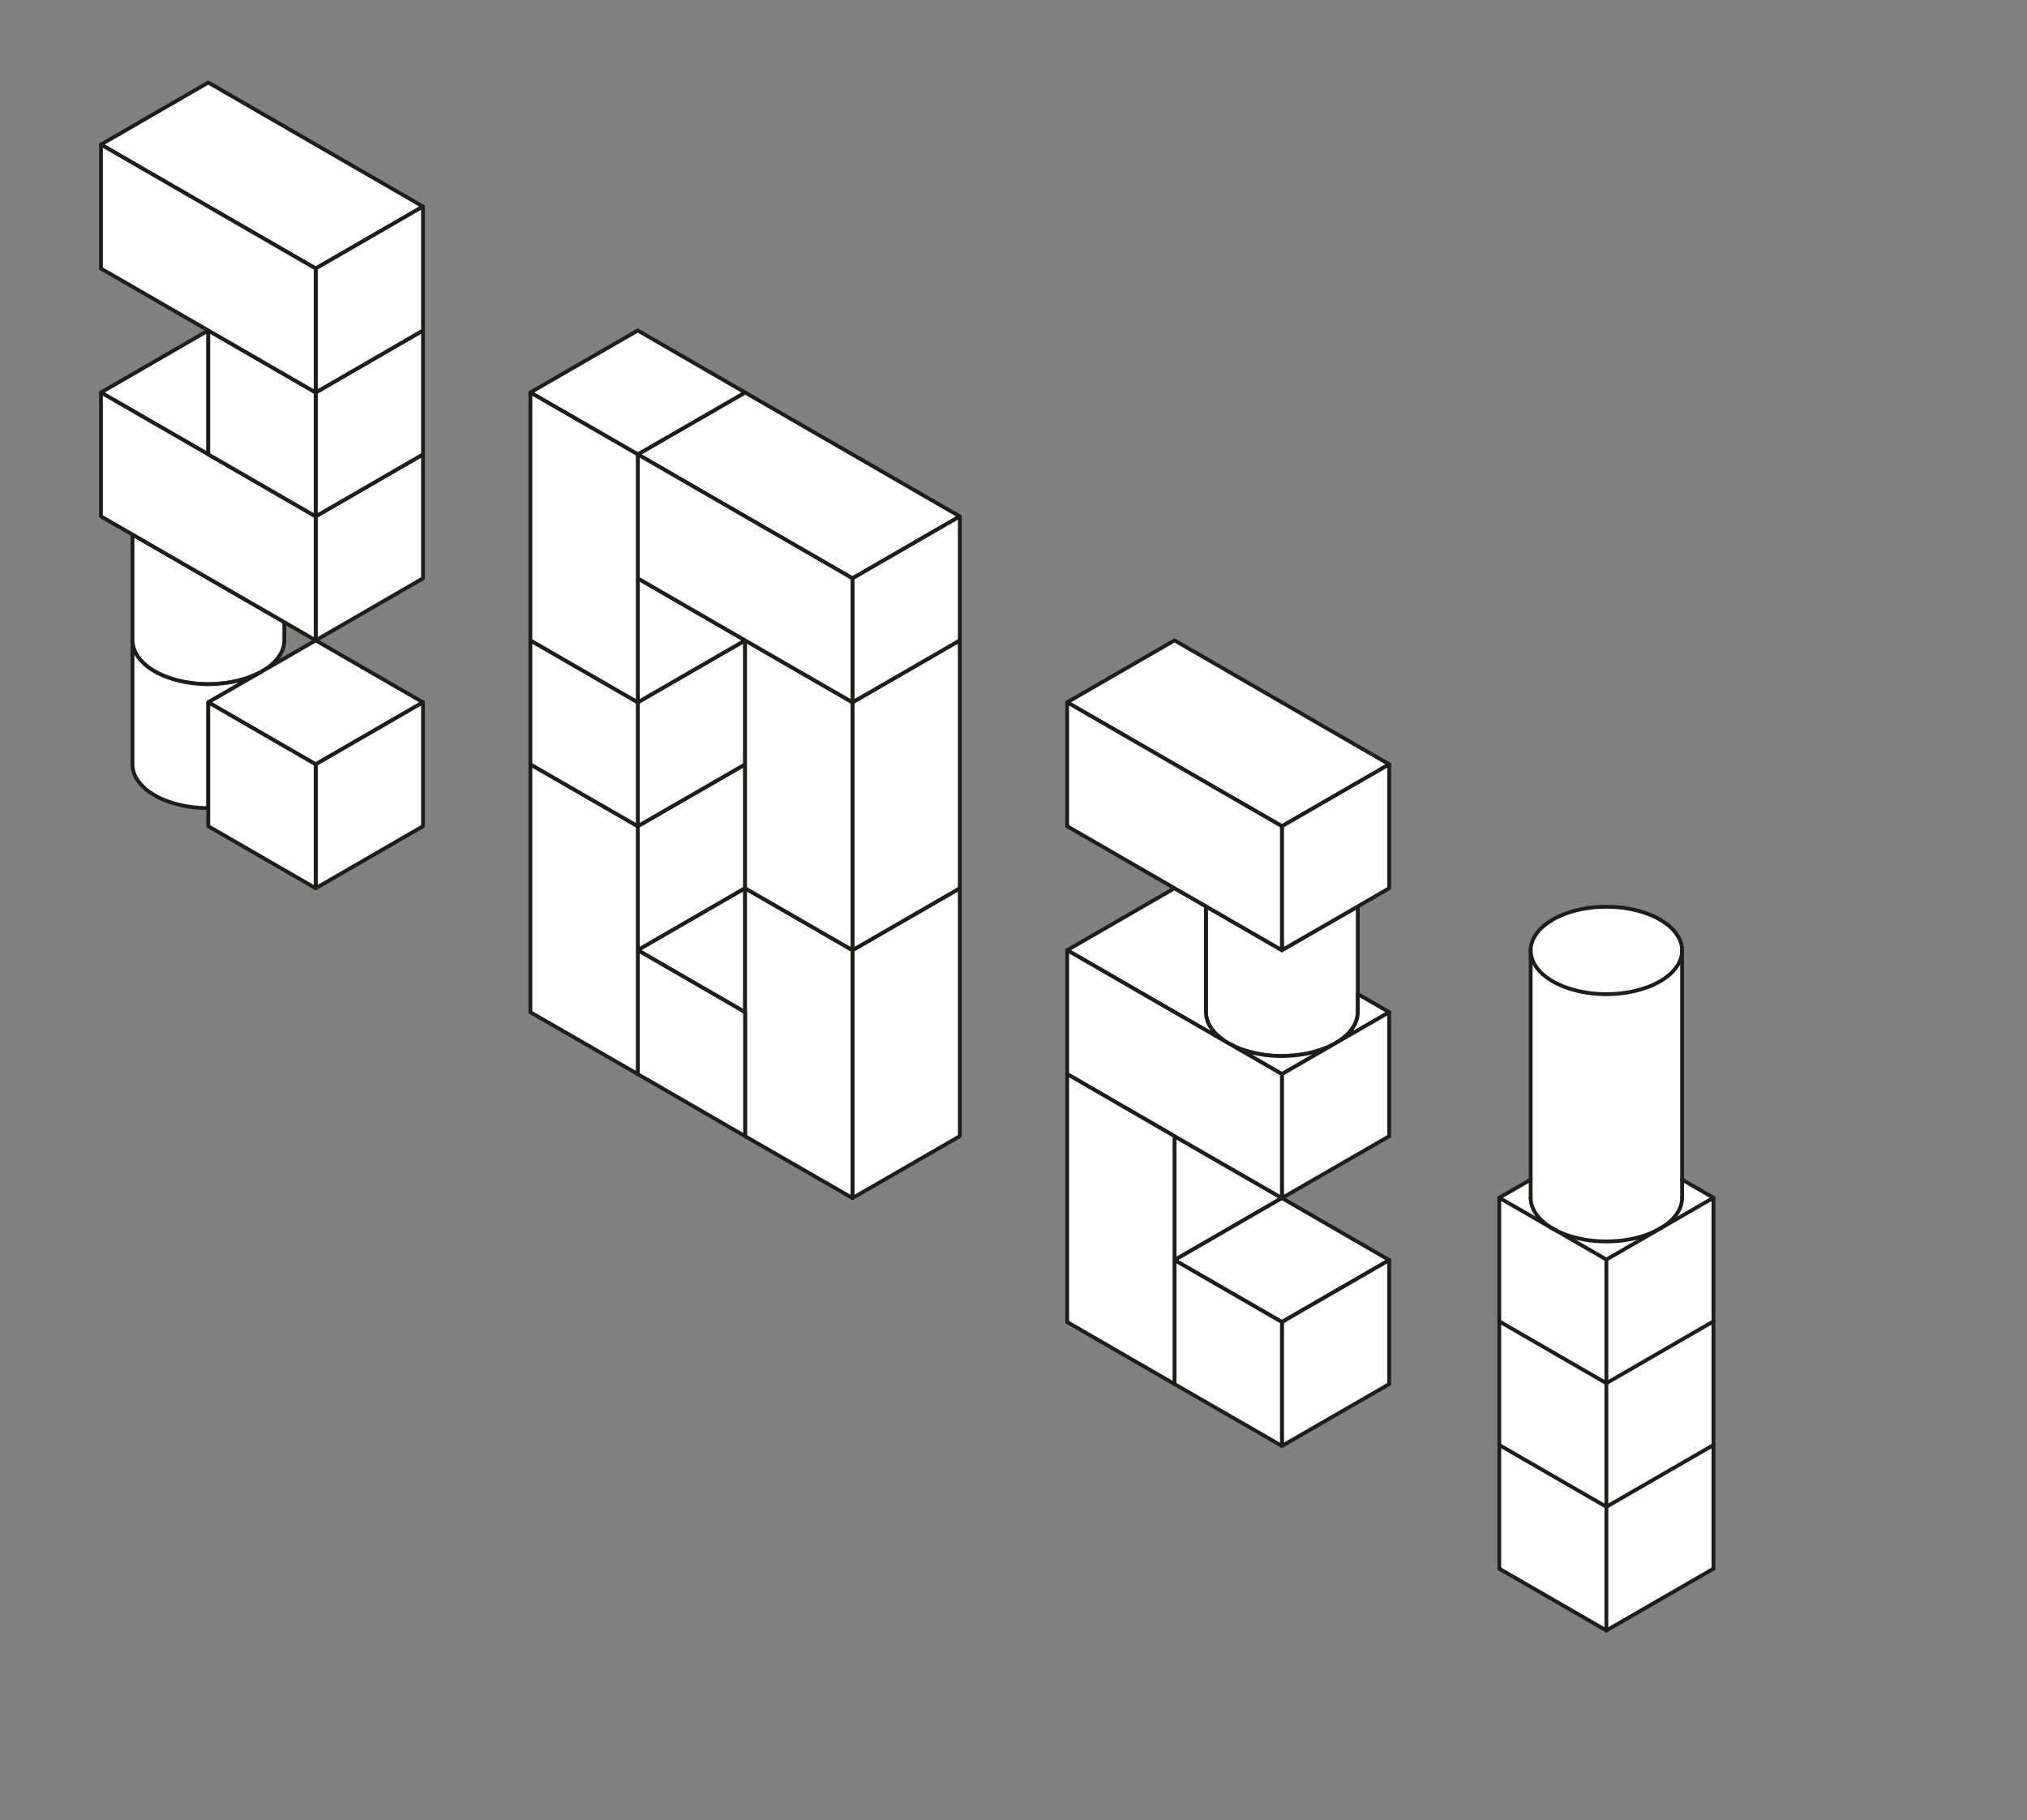<svg xmlns="http://www.w3.org/2000/svg" viewBox="0 0 265 238"><rect x="0" y="0" width="265" height="238" fill="#808080" stroke="none"/><defs><style>.cls-1,.cls-2{fill:#fff;}.cls-2,.cls-3{stroke:#1d1d1b;stroke-linecap:round;stroke-linejoin:round;stroke-width:0.5px;}.cls-3,.cls-4{fill:none;}</style></defs><title>2021 5 columnas</title><g id="Capa_2" data-name="Capa 2"><g id="Capa_2-2" data-name="Capa 2"><g id="POLYLINE"><polygon class="cls-1" points="224.01 188.94 224.01 205.1 210.01 213.19 210.01 197.02 224.01 188.94"/><polygon class="cls-1" points="224.01 172.77 224.01 188.94 210.01 197.02 210.01 180.86 224.01 172.77"/><polygon class="cls-1" points="224.01 156.61 224.01 172.77 210.01 180.86 210.01 164.69 216.57 160.9 216.57 160.89 216.63 160.86 216.79 160.77 217.01 160.65 217.2 160.54 224.01 156.61"/><polygon class="cls-1" points="219.81 157.42 219.83 157.34 219.85 157.27 219.86 157.2 219.87 157.12 219.88 157.05 219.89 156.98 219.9 156.9 219.91 156.83 219.91 156.75 219.91 156.68 219.91 156.61 219.91 154.24 219.92 154.24 224.01 156.61 217.2 160.54 217.32 160.46 217.47 160.37 217.61 160.27 217.76 160.17 217.9 160.06 218.04 159.95 218.17 159.84 218.3 159.73 218.43 159.62 218.55 159.5 218.67 159.38 218.78 159.26 218.89 159.13 219 159.01 219.1 158.88 219.19 158.75 219.28 158.61 219.33 158.54 219.37 158.48 219.41 158.41 219.45 158.34 219.48 158.27 219.52 158.2 219.55 158.13 219.59 158.06 219.62 157.99 219.65 157.92 219.68 157.85 219.7 157.78 219.73 157.71 219.75 157.63 219.77 157.56 219.79 157.49 219.81 157.42"/><polygon class="cls-1" points="219.81 123.47 219.83 123.54 219.85 123.61 219.86 123.68 219.87 123.76 219.88 123.83 219.89 123.91 219.9 123.98 219.91 124.05 219.91 124.13 219.91 124.2 219.91 124.27 219.91 124.35 219.91 124.42 219.91 124.5 219.9 124.57 219.89 124.64 219.88 124.72 219.87 124.79 219.86 124.86 219.85 124.94 219.83 125.01 219.81 125.08 219.79 125.16 219.77 125.23 219.75 125.3 219.73 125.37 219.7 125.45 219.68 125.52 219.65 125.59 219.62 125.66 219.59 125.73 219.55 125.8 219.52 125.87 219.48 125.94 219.45 126.01 219.41 126.08 219.37 126.15 219.33 126.21 219.28 126.28 219.19 126.41 219.1 126.54 219 126.67 218.89 126.8 218.78 126.93 218.67 127.05 218.55 127.17 218.43 127.29 218.3 127.4 218.17 127.51 218.04 127.62 217.9 127.73 217.76 127.83 217.61 127.94 217.47 128.04 217.32 128.13 217.17 128.23 217.01 128.32 216.86 128.4 216.69 128.49 216.53 128.58 216.36 128.66 216.18 128.75 216 128.83 215.81 128.91 215.62 128.98 215.23 129.13 214.82 129.27 214.39 129.4 213.95 129.52 213.49 129.63 213.02 129.72 212.53 129.8 212.04 129.87 211.54 129.92 211.04 129.96 210.53 129.98 210.01 129.99 209.5 129.98 208.99 129.96 208.49 129.92 207.99 129.87 207.49 129.8 207.01 129.72 206.54 129.63 206.08 129.52 205.64 129.4 205.21 129.27 204.8 129.13 204.4 128.98 204.21 128.91 204.03 128.83 203.85 128.75 203.67 128.66 203.5 128.58 203.33 128.49 203.17 128.4 203.01 128.32 202.86 128.23 202.71 128.13 202.56 128.04 202.41 127.94 202.27 127.83 202.13 127.73 201.99 127.62 201.86 127.51 201.73 127.4 201.6 127.29 201.48 127.17 201.36 127.05 201.24 126.93 201.13 126.8 201.03 126.67 200.93 126.54 200.83 126.41 200.74 126.28 200.7 126.21 200.66 126.15 200.62 126.08 200.58 126.01 200.54 125.94 200.51 125.87 200.47 125.8 200.44 125.73 200.41 125.66 200.38 125.59 200.35 125.52 200.32 125.45 200.3 125.37 200.28 125.3 200.25 125.23 200.23 125.16 200.21 125.08 200.2 125.01 200.18 124.94 200.17 124.86 200.15 124.79 200.14 124.72 200.13 124.64 200.13 124.57 200.12 124.5 200.12 124.42 200.11 124.35 200.11 124.27 200.11 124.2 200.12 124.13 200.12 124.05 200.13 123.98 200.13 123.91 200.14 123.83 200.15 123.76 200.17 123.68 200.18 123.61 200.2 123.54 200.21 123.47 200.23 123.39 200.25 123.32 200.28 123.25 200.3 123.18 200.32 123.1 200.35 123.03 200.38 122.96 200.41 122.89 200.44 122.82 200.47 122.75 200.51 122.68 200.54 122.61 200.58 122.54 200.62 122.47 200.66 122.4 200.7 122.34 200.74 122.27 200.83 122.14 200.93 122 201.03 121.88 201.13 121.75 201.24 121.62 201.36 121.5 201.48 121.38 201.6 121.26 201.73 121.15 201.86 121.04 201.99 120.93 202.13 120.82 202.27 120.71 202.41 120.61 202.56 120.51 202.71 120.42 202.86 120.32 203.01 120.23 203.17 120.14 203.33 120.06 203.5 119.97 203.67 119.89 203.85 119.8 204.03 119.72 204.21 119.64 204.4 119.57 204.8 119.42 205.21 119.28 205.64 119.15 206.08 119.03 206.54 118.92 207.01 118.83 207.49 118.75 207.99 118.68 208.49 118.63 208.99 118.59 209.5 118.57 210.01 118.56 210.53 118.57 211.04 118.59 211.54 118.63 212.04 118.68 212.53 118.75 213.02 118.83 213.49 118.92 213.95 119.03 214.39 119.15 214.82 119.28 215.23 119.42 215.62 119.57 215.81 119.64 216 119.72 216.18 119.8 216.36 119.89 216.53 119.97 216.69 120.06 216.86 120.14 217.01 120.23 217.17 120.32 217.32 120.42 217.47 120.51 217.61 120.61 217.76 120.71 217.9 120.82 218.04 120.93 218.17 121.04 218.3 121.15 218.43 121.26 218.55 121.38 218.67 121.5 218.78 121.62 218.89 121.75 219 121.88 219.1 122 219.19 122.14 219.28 122.27 219.33 122.34 219.37 122.4 219.41 122.47 219.45 122.54 219.48 122.61 219.52 122.68 219.55 122.75 219.59 122.82 219.62 122.89 219.65 122.96 219.68 123.03 219.7 123.1 219.73 123.18 219.75 123.25 219.77 123.32 219.79 123.39 219.81 123.47"/><polygon class="cls-1" points="210.01 197.02 210.01 213.19 196.01 205.1 196.01 188.94 210.01 197.02"/><polygon class="cls-1" points="210.01 180.86 210.01 197.02 196.01 188.94 196.01 172.77 210.01 180.86"/><polygon class="cls-1" points="216.47 160.94 216.57 160.89 216.57 160.9 210.01 164.69 203.01 160.65 203.17 160.73 203.33 160.82 203.49 160.9 203.66 160.99 203.83 161.07 204 161.15 204.37 161.3 204.75 161.45 205.16 161.59 205.57 161.71 206 161.83 206.45 161.94 206.91 162.03 207.38 162.12 207.86 162.18 208.34 162.24 208.84 162.28 209.33 162.31 209.84 162.32 210.34 162.32 210.84 162.3 211.33 162.27 211.83 162.23 212.31 162.17 212.79 162.09 213.25 162.01 213.71 161.91 214.15 161.8 214.58 161.68 214.99 161.55 215.39 161.41 215.76 161.26 216.13 161.1 216.3 161.02 216.47 160.94"/><polygon class="cls-1" points="202.71 128.13 202.86 128.23 203.01 128.32 203.17 128.4 203.33 128.49 203.5 128.58 203.67 128.66 203.85 128.75 204.03 128.83 204.21 128.91 204.4 128.98 204.8 129.13 205.21 129.27 205.64 129.4 206.08 129.52 206.54 129.63 207.01 129.72 207.49 129.8 207.99 129.87 208.49 129.92 208.99 129.96 209.5 129.98 210.01 129.99 210.53 129.98 211.04 129.96 211.54 129.92 212.04 129.87 212.53 129.8 213.02 129.72 213.49 129.63 213.95 129.52 214.39 129.4 214.82 129.27 215.23 129.13 215.62 128.98 215.81 128.91 216 128.83 216.18 128.75 216.36 128.66 216.53 128.58 216.69 128.49 216.86 128.4 217.01 128.32 217.17 128.23 217.32 128.13 217.47 128.04 217.61 127.94 217.76 127.83 217.9 127.73 218.04 127.62 218.17 127.51 218.3 127.4 218.43 127.29 218.55 127.17 218.67 127.05 218.78 126.93 218.89 126.8 219 126.67 219.1 126.54 219.19 126.41 219.28 126.28 219.33 126.21 219.37 126.15 219.41 126.08 219.45 126.01 219.48 125.94 219.52 125.87 219.55 125.8 219.59 125.73 219.62 125.66 219.65 125.59 219.68 125.52 219.7 125.45 219.73 125.37 219.75 125.3 219.77 125.23 219.79 125.16 219.81 125.08 219.83 125.01 219.85 124.94 219.86 124.86 219.87 124.79 219.88 124.72 219.89 124.64 219.9 124.57 219.91 124.5 219.91 154.24 219.91 156.61 219.91 156.68 219.91 156.75 219.91 156.83 219.9 156.9 219.89 156.98 219.88 157.05 219.87 157.12 219.86 157.2 219.85 157.27 219.83 157.34 219.81 157.42 219.79 157.49 219.77 157.56 219.75 157.63 219.73 157.71 219.7 157.78 219.68 157.85 219.65 157.92 219.62 157.99 219.59 158.06 219.55 158.13 219.52 158.2 219.48 158.27 219.45 158.34 219.41 158.41 219.37 158.48 219.33 158.54 219.28 158.61 219.19 158.75 219.1 158.88 219 159.01 218.89 159.13 218.78 159.26 218.67 159.38 218.55 159.5 218.43 159.62 218.3 159.73 218.17 159.84 218.04 159.95 217.9 160.06 217.76 160.17 217.61 160.27 217.47 160.37 217.32 160.46 217.2 160.54 217.01 160.65 216.79 160.77 216.63 160.86 216.57 160.89 216.47 160.94 216.3 161.02 216.13 161.1 215.76 161.26 215.39 161.41 214.99 161.55 214.58 161.68 214.15 161.8 213.71 161.91 213.25 162.01 212.79 162.09 212.31 162.17 211.83 162.23 211.33 162.27 210.84 162.3 210.34 162.32 209.84 162.32 209.33 162.31 208.84 162.28 208.34 162.24 207.86 162.18 207.38 162.12 206.91 162.03 206.45 161.94 206 161.83 205.57 161.71 205.16 161.59 204.75 161.45 204.37 161.3 204 161.15 203.83 161.07 203.66 160.99 203.49 160.9 203.33 160.82 203.17 160.73 203.01 160.65 202.86 160.56 202.71 160.46 202.56 160.37 202.41 160.27 202.27 160.17 202.13 160.06 201.99 159.95 201.86 159.84 201.73 159.73 201.6 159.62 201.48 159.5 201.36 159.38 201.24 159.26 201.13 159.13 201.03 159.01 200.93 158.88 200.83 158.75 200.74 158.61 200.7 158.54 200.66 158.48 200.62 158.41 200.58 158.34 200.54 158.27 200.51 158.2 200.47 158.13 200.44 158.06 200.41 157.99 200.38 157.92 200.35 157.85 200.32 157.78 200.3 157.71 200.28 157.63 200.25 157.56 200.23 157.49 200.21 157.42 200.2 157.34 200.18 157.27 200.17 157.2 200.15 157.12 200.14 157.05 200.13 156.98 200.13 156.9 200.12 156.83 200.12 156.75 200.11 156.68 200.11 156.61 200.11 154.25 200.11 154.24 200.11 124.35 200.12 124.42 200.12 124.5 200.13 124.57 200.13 124.64 200.14 124.72 200.15 124.79 200.17 124.86 200.18 124.94 200.2 125.01 200.21 125.08 200.23 125.16 200.25 125.23 200.28 125.3 200.3 125.37 200.32 125.45 200.35 125.52 200.38 125.59 200.41 125.66 200.44 125.73 200.47 125.8 200.51 125.87 200.54 125.94 200.58 126.01 200.62 126.08 200.66 126.15 200.7 126.21 200.74 126.28 200.83 126.41 200.93 126.54 201.03 126.67 201.13 126.8 201.24 126.93 201.36 127.05 201.48 127.17 201.6 127.29 201.73 127.4 201.86 127.51 201.99 127.62 202.13 127.73 202.27 127.83 202.41 127.94 202.56 128.04 202.71 128.13"/><polygon class="cls-1" points="202.56 160.37 202.71 160.46 202.86 160.56 196.01 156.61 200.11 154.25 200.11 156.61 200.11 156.68 200.12 156.75 200.12 156.83 200.13 156.9 200.13 156.98 200.14 157.05 200.15 157.12 200.17 157.2 200.18 157.27 200.2 157.34 200.21 157.42 200.23 157.49 200.25 157.56 200.28 157.63 200.3 157.71 200.32 157.78 200.35 157.85 200.38 157.92 200.41 157.99 200.44 158.06 200.47 158.13 200.51 158.2 200.54 158.27 200.58 158.34 200.62 158.41 200.66 158.48 200.7 158.54 200.74 158.61 200.83 158.75 200.93 158.88 201.03 159.01 201.13 159.13 201.24 159.26 201.36 159.38 201.48 159.5 201.6 159.62 201.73 159.73 201.86 159.84 201.99 159.95 202.13 160.06 202.27 160.17 202.41 160.27 202.56 160.37"/><polygon class="cls-1" points="196.01 156.61 202.86 160.56 203.01 160.65 210.01 164.69 210.01 180.86 196.01 172.77 196.01 156.61"/></g><polygon class="cls-2" points="167.59 156.65 153.55 164.76 153.55 148.56 167.59 156.65"/><polygon class="cls-2" points="97.41 99.94 97.41 116.14 83.38 124.24 83.38 108.03 97.41 99.94"/><polygon class="cls-2" points="97.41 83.73 97.41 99.94 83.38 108.03 83.38 91.83 97.41 83.73"/><polygon class="cls-2" points="97.41 83.73 83.38 91.83 83.38 75.62 97.41 83.73"/><polygon class="cls-2" points="177.51 132.49 177.51 132.57 177.49 132.64 177.49 132.71 177.48 132.78 177.46 132.87 177.46 132.94 177.45 133.01 177.42 133.08 177.41 133.16 177.39 133.23 177.37 133.3 177.35 133.37 177.32 133.44 177.3 133.51 177.27 133.6 177.24 133.67 177.21 133.74 177.18 133.81 177.16 133.88 177.11 133.95 177.09 134.02 177.04 134.09 177 134.16 176.96 134.21 176.92 134.28 176.88 134.35 176.79 134.49 176.69 134.62 176.59 134.74 176.5 134.87 176.38 135 176.27 135.12 176.15 135.25 176.02 135.36 175.9 135.47 175.77 135.59 175.63 135.7 175.5 135.81 175.35 135.91 175.21 136.02 175.07 136.12 174.91 136.2 174.76 136.3 174.61 136.4 174.35 136.54 174.19 136.62 174.16 136.63 174.02 136.71 173.85 136.79 173.68 136.87 173.32 137.03 172.94 137.17 172.53 137.31 172.13 137.43 171.69 137.56 171.26 137.67 170.8 137.77 170.33 137.85 169.86 137.92 169.37 137.98 168.88 138.02 168.39 138.05 167.88 138.08 167.38 138.08 166.87 138.06 166.38 138.04 165.89 137.99 165.4 137.94 164.93 137.87 164.45 137.78 164 137.69 163.55 137.57 163.12 137.46 162.71 137.34 162.31 137.2 161.93 137.06 161.56 136.9 161.38 136.82 161.22 136.73 161.05 136.65 160.88 136.56 160.72 136.48 160.57 136.4 160.42 136.3 160.26 136.22 160.11 136.12 159.97 136.02 159.83 135.91 159.69 135.81 159.55 135.7 159.41 135.59 159.28 135.47 159.16 135.36 159.03 135.25 158.9 135.12 158.79 135 158.68 134.87 158.58 134.74 158.48 134.62 158.39 134.49 158.29 134.35 158.25 134.28 158.2 134.23 158.18 134.16 158.13 134.09 158.09 134.02 158.06 133.95 158.02 133.88 157.99 133.81 157.95 133.74 157.92 133.67 157.9 133.6 157.87 133.51 157.85 133.44 157.82 133.37 157.8 133.3 157.78 133.23 157.77 133.16 157.74 133.08 157.73 133.01 157.71 132.94 157.7 132.87 157.7 132.78 157.69 132.71 157.67 132.64 157.67 132.57 157.67 132.49 157.66 132.42 157.66 132.35 157.66 118.52 157.67 118.51 167.59 124.24 177.51 118.52 177.51 129.97 177.51 132.35 177.51 132.42 177.51 132.49"/><polygon class="cls-2" points="37.17 83.73 37.17 83.8 37.15 83.87 37.15 83.95 37.15 84.02 37.14 84.09 37.14 84.16 37.12 84.25 37.11 84.32 37.1 84.39 37.08 84.46 37.07 84.54 37.04 84.61 37.03 84.68 37 84.75 36.98 84.82 36.96 84.89 36.93 84.98 36.9 85.05 36.87 85.12 36.83 85.19 36.8 85.26 36.77 85.33 36.73 85.4 36.69 85.47 36.66 85.54 36.62 85.59 36.58 85.66 36.53 85.73 36.44 85.87 36.35 86 36.24 86.13 36.14 86.25 36.03 86.38 35.92 86.5 35.79 86.63 35.68 86.74 35.55 86.85 35.41 86.97 35.29 87.08 35.15 87.19 35.01 87.29 34.87 87.4 34.71 87.5 34.56 87.59 34.42 87.68 34.27 87.78 33.82 88.03 33.8 88.02 33.64 88.1 33.47 88.18 33.13 88.34 32.75 88.49 32.38 88.63 31.98 88.76 31.56 88.88 31.14 89 30.69 89.09 30.25 89.19 29.78 89.26 29.31 89.33 28.83 89.37 28.36 89.42 27.86 89.44 27.38 89.46 26.88 89.46 26.39 89.43 25.9 89.4 25.43 89.36 24.95 89.3 24.48 89.23 24.03 89.15 23.58 89.05 23.14 88.94 22.72 88.83 22.32 88.7 21.93 88.56 21.55 88.42 21.18 88.27 20.85 88.11 20.68 88.03 20.52 87.95 20.37 87.86 20.22 87.78 20.06 87.69 19.91 87.59 19.77 87.5 19.61 87.4 19.47 87.3 19.33 87.19 19.19 87.08 19.05 86.98 18.93 86.85 18.8 86.74 18.68 86.63 18.56 86.5 18.45 86.38 18.34 86.27 18.23 86.13 18.13 86 18.03 85.87 17.95 85.73 17.91 85.66 17.86 85.61 17.82 85.54 17.78 85.47 17.74 85.4 17.71 85.33 17.67 85.26 17.64 85.19 17.61 85.12 17.58 85.05 17.55 84.98 17.53 84.91 17.5 84.82 17.47 84.75 17.46 84.68 17.43 84.61 17.41 84.54 17.4 84.46 17.39 84.39 17.37 84.32 17.36 84.25 17.34 84.16 17.33 84.09 17.33 84.02 17.32 83.95 17.32 83.73 17.32 69.89 37.17 81.35 37.17 81.36 37.17 83.73"/><polygon class="cls-2" points="33.82 88.03 27.23 91.83 27.23 105.67 26.73 105.65 26.21 105.64 25.71 105.59 25.2 105.54 24.71 105.47 24.22 105.4 23.76 105.3 23.3 105.19 22.85 105.08 22.42 104.94 22.01 104.8 21.62 104.66 21.42 104.57 21.24 104.5 21.06 104.42 20.88 104.33 20.71 104.25 20.54 104.17 20.37 104.07 20.22 103.98 20.06 103.89 19.91 103.8 19.77 103.7 19.61 103.61 19.47 103.51 19.33 103.4 19.19 103.28 19.05 103.19 18.93 103.06 18.8 102.95 18.68 102.83 18.56 102.71 18.45 102.58 18.34 102.47 18.23 102.33 18.13 102.2 18.03 102.08 17.95 101.94 17.91 101.87 17.86 101.81 17.82 101.74 17.78 101.67 17.74 101.6 17.71 101.53 17.67 101.46 17.64 101.39 17.61 101.32 17.58 101.25 17.55 101.18 17.53 101.11 17.5 101.03 17.47 100.96 17.46 100.89 17.43 100.82 17.41 100.75 17.4 100.66 17.39 100.59 17.37 100.52 17.36 100.45 17.34 100.37 17.33 100.3 17.33 100.23 17.32 100.16 17.32 100.08 17.32 100.01 17.32 99.94 17.32 83.95 17.33 84.02 17.33 84.09 17.34 84.16 17.36 84.25 17.37 84.32 17.39 84.39 17.4 84.46 17.41 84.54 17.43 84.61 17.46 84.68 17.47 84.75 17.5 84.82 17.53 84.91 17.55 84.98 17.58 85.05 17.61 85.12 17.64 85.19 17.67 85.26 17.71 85.33 17.74 85.4 17.78 85.47 17.82 85.54 17.86 85.61 17.91 85.66 17.95 85.73 18.03 85.87 18.13 86 18.23 86.13 18.34 86.27 18.45 86.38 18.56 86.5 18.68 86.63 18.8 86.74 18.93 86.85 19.05 86.98 19.19 87.08 19.33 87.19 19.47 87.3 19.61 87.4 19.77 87.5 19.91 87.59 20.06 87.69 20.22 87.78 20.37 87.86 20.52 87.95 20.68 88.03 20.85 88.11 21.18 88.27 21.55 88.42 21.93 88.56 22.32 88.7 22.72 88.83 23.14 88.94 23.58 89.05 24.03 89.15 24.48 89.23 24.95 89.3 25.43 89.36 25.9 89.4 26.39 89.43 26.88 89.46 27.38 89.46 27.86 89.44 28.36 89.42 28.83 89.37 29.31 89.33 29.78 89.26 30.25 89.19 30.69 89.09 31.14 89 31.56 88.88 31.98 88.76 32.38 88.63 32.75 88.49 33.13 88.34 33.47 88.18 33.64 88.1 33.8 88.02 33.82 88.03"/><polygon class="cls-2" points="181.62 99.94 167.59 108.03 139.52 91.83 153.55 83.73 181.62 99.94"/><polygon class="cls-2" points="181.62 132.35 174.76 136.3 174.91 136.2 175.07 136.12 175.21 136.02 175.35 135.91 175.5 135.81 175.63 135.7 175.77 135.59 175.9 135.47 176.02 135.36 176.15 135.25 176.27 135.12 176.38 135 176.5 134.87 176.59 134.74 176.69 134.62 176.79 134.49 176.88 134.35 176.92 134.28 176.96 134.21 177 134.16 177.04 134.09 177.09 134.02 177.11 133.95 177.16 133.88 177.18 133.81 177.21 133.74 177.24 133.67 177.27 133.6 177.3 133.51 177.32 133.44 177.35 133.37 177.37 133.3 177.39 133.23 177.41 133.16 177.42 133.08 177.45 133.01 177.46 132.94 177.46 132.87 177.48 132.78 177.49 132.71 177.49 132.64 177.51 132.57 177.51 132.49 177.51 132.42 177.51 132.35 177.51 129.97 181.62 132.35"/><polygon class="cls-2" points="181.62 164.76 167.59 172.86 153.55 164.76 167.59 156.65 181.62 164.76"/><polygon class="cls-2" points="174.16 136.63 174.16 136.65 167.59 140.44 160.88 136.56 161.05 136.65 161.22 136.73 161.38 136.82 161.56 136.9 161.93 137.06 162.31 137.2 162.71 137.34 163.12 137.46 163.55 137.57 164 137.69 164.45 137.78 164.93 137.87 165.4 137.94 165.89 137.99 166.38 138.04 166.87 138.06 167.38 138.08 167.88 138.08 168.39 138.05 168.88 138.02 169.37 137.98 169.86 137.92 170.33 137.85 170.8 137.77 171.26 137.67 171.69 137.56 172.13 137.43 172.53 137.31 172.94 137.17 173.32 137.03 173.68 136.87 173.85 136.79 174.02 136.71 174.16 136.63"/><polygon class="cls-2" points="160.11 136.12 139.52 124.24 153.55 116.14 157.67 118.51 157.66 118.52 157.66 132.35 157.66 132.42 157.67 132.49 157.67 132.57 157.67 132.64 157.69 132.71 157.7 132.78 157.7 132.87 157.71 132.94 157.73 133.01 157.74 133.08 157.77 133.16 157.78 133.23 157.8 133.3 157.82 133.37 157.85 133.44 157.87 133.51 157.9 133.6 157.92 133.67 157.95 133.74 157.99 133.81 158.02 133.88 158.06 133.95 158.09 134.02 158.13 134.09 158.18 134.16 158.2 134.23 158.25 134.28 158.29 134.35 158.39 134.49 158.48 134.62 158.58 134.74 158.68 134.87 158.79 135 158.9 135.12 159.03 135.25 159.16 135.36 159.28 135.47 159.41 135.59 159.55 135.7 159.69 135.81 159.83 135.91 159.97 136.02 160.11 136.12"/><polygon class="cls-2" points="125.48 67.52 111.45 75.62 83.38 59.41 97.41 51.32 125.48 67.52"/><polygon class="cls-2" points="97.41 116.14 97.41 132.35 83.38 124.24 97.41 116.14"/><polygon class="cls-2" points="97.41 51.32 83.38 59.41 69.34 51.32 83.38 43.21 97.41 51.32"/><polygon class="cls-2" points="55.3 27 41.27 35.11 13.2 18.9 27.23 10.79 55.3 27"/><polygon class="cls-2" points="55.3 91.83 41.27 99.94 27.23 91.83 33.82 88.03 34.27 87.78 34.42 87.68 37.17 86.1 41.27 83.73 55.3 91.83"/><polygon class="cls-2" points="27.23 43.21 27.23 59.41 13.2 51.32 27.23 43.21"/><polygon class="cls-2" points="181.62 164.76 181.62 180.97 167.59 189.06 167.59 172.86 181.62 164.76"/><polygon class="cls-2" points="181.62 132.35 181.62 148.56 167.59 156.65 167.59 140.44 174.16 136.65 174.16 136.63 174.19 136.62 174.35 136.54 174.61 136.4 174.76 136.3 181.62 132.35"/><polygon class="cls-2" points="181.62 99.94 181.62 116.14 177.52 118.51 177.51 118.51 177.51 118.52 167.59 124.24 167.59 108.03 181.62 99.94"/><polygon class="cls-2" points="125.48 116.14 125.48 148.56 111.45 156.65 111.45 124.24 125.48 116.14"/><polygon class="cls-2" points="125.48 83.73 125.48 116.14 111.45 124.24 111.45 91.83 125.48 83.73"/><polygon class="cls-2" points="125.48 67.52 125.48 83.73 111.45 91.83 111.45 75.62 125.48 67.52"/><polygon class="cls-2" points="55.3 91.83 55.3 108.03 41.27 116.14 41.27 99.94 55.3 91.83"/><polygon class="cls-2" points="55.3 59.41 55.3 75.62 41.27 83.73 41.27 67.52 55.3 59.41"/><polygon class="cls-2" points="55.3 43.21 55.3 59.41 41.27 67.52 41.27 51.32 55.3 43.21"/><polygon class="cls-2" points="55.3 27 55.3 43.21 41.27 51.32 41.27 35.11 55.3 27"/><polygon class="cls-2" points="167.59 172.86 167.59 189.06 153.55 180.97 153.55 164.76 167.59 172.86"/><polygon class="cls-2" points="167.59 140.44 167.59 156.65 153.55 148.56 139.52 140.44 139.52 124.24 160.11 136.12 160.26 136.22 160.42 136.3 160.57 136.4 160.72 136.48 160.88 136.56 167.59 140.44"/><polygon class="cls-2" points="167.59 108.03 167.59 124.24 157.67 118.51 153.55 116.14 153.54 116.13 139.52 108.03 139.52 91.83 167.59 108.03"/><polygon class="cls-2" points="153.55 164.76 153.55 180.97 139.52 172.86 139.52 140.44 153.55 148.56 153.55 164.76"/><polygon class="cls-2" points="111.45 124.24 111.45 156.65 97.41 148.56 97.41 132.35 97.41 116.14 111.45 124.24"/><polygon class="cls-2" points="111.45 91.83 111.45 124.24 97.41 116.14 97.41 99.94 97.41 83.73 111.45 91.83"/><polygon class="cls-2" points="111.45 75.62 111.45 91.83 97.41 83.73 83.38 75.62 83.38 59.41 111.45 75.62"/><polygon class="cls-2" points="97.41 132.35 97.41 148.56 83.38 140.44 83.38 124.24 97.41 132.35"/><polygon class="cls-2" points="83.38 124.24 83.38 140.44 69.34 132.35 69.34 99.94 83.38 108.03 83.38 124.24"/><polygon class="cls-2" points="83.38 91.83 83.38 108.03 69.34 99.94 69.34 83.73 83.38 91.83"/><polygon class="cls-2" points="83.38 75.62 83.38 91.83 69.34 83.73 69.34 51.32 83.38 59.41 83.38 75.62"/><polygon class="cls-2" points="41.27 99.94 41.27 116.14 27.23 108.03 27.23 105.67 27.23 91.83 41.27 99.94"/><polygon class="cls-2" points="41.27 67.52 41.27 83.73 37.17 81.35 17.32 69.89 13.2 67.52 13.2 51.32 27.23 59.41 41.27 67.52"/><polygon class="cls-2" points="41.27 51.32 41.27 67.52 27.23 59.41 27.23 43.21 41.27 51.32"/><polygon class="cls-2" points="41.27 35.11 41.27 51.32 27.23 43.21 13.2 35.11 13.2 18.9 41.27 35.11"/><g id="POLYLINE-2" data-name="POLYLINE"><line class="cls-3" x1="196.01" y1="205.11" x2="210.01" y2="213.19"/></g><g id="POLYLINE-3" data-name="POLYLINE"><line class="cls-3" x1="210.01" y1="213.19" x2="210.01" y2="197.02"/></g><g id="POLYLINE-4" data-name="POLYLINE"><line class="cls-3" x1="196.01" y1="188.94" x2="210.01" y2="197.02"/></g><g id="POLYLINE-5" data-name="POLYLINE"><line class="cls-3" x1="196.01" y1="205.11" x2="196.01" y2="188.94"/></g><g id="POLYLINE-6" data-name="POLYLINE"><line class="cls-3" x1="210.01" y1="213.19" x2="224.01" y2="205.11"/></g><g id="POLYLINE-7" data-name="POLYLINE"><line class="cls-3" x1="224.01" y1="205.11" x2="224.01" y2="188.94"/></g><g id="POLYLINE-8" data-name="POLYLINE"><line class="cls-3" x1="210.01" y1="180.86" x2="210.01" y2="164.69"/></g><g id="POLYLINE-9" data-name="POLYLINE"><line class="cls-3" x1="196.01" y1="172.77" x2="196.01" y2="156.61"/></g><g id="POLYLINE-10" data-name="POLYLINE"><line class="cls-3" x1="224.01" y1="172.77" x2="224.01" y2="156.61"/></g><g id="POLYLINE-11" data-name="POLYLINE"><line class="cls-3" x1="210.01" y1="164.69" x2="216.57" y2="160.91"/></g><g id="POLYLINE-12" data-name="POLYLINE"><line class="cls-3" x1="224.01" y1="156.61" x2="219.91" y2="154.24"/></g><g id="POLYLINE-13" data-name="POLYLINE"><line class="cls-3" x1="210.01" y1="197.02" x2="210.01" y2="180.86"/></g><g id="POLYLINE-14" data-name="POLYLINE"><line class="cls-3" x1="196.01" y1="172.77" x2="210.01" y2="180.86"/></g><g id="POLYLINE-15" data-name="POLYLINE"><line class="cls-3" x1="196.01" y1="188.94" x2="196.01" y2="172.77"/></g><g id="POLYLINE-16" data-name="POLYLINE"><line class="cls-3" x1="210.01" y1="197.02" x2="224.01" y2="188.94"/></g><g id="POLYLINE-17" data-name="POLYLINE"><line class="cls-3" x1="224.01" y1="188.94" x2="224.01" y2="172.77"/></g><g id="POLYLINE-18" data-name="POLYLINE"><line class="cls-3" x1="210.01" y1="180.86" x2="224.01" y2="172.77"/></g><g id="POLYLINE-19" data-name="POLYLINE"><polyline class="cls-3" points="217.01 120.23 217.16 120.33 217.31 120.42 217.46 120.52 217.61 120.61 217.75 120.72 217.9 120.82 218.03 120.93 218.17 121.04 218.3 121.15 218.43 121.27 218.55 121.38 218.67 121.5 218.78 121.63 218.89 121.75 219 121.88 219.09 122.01 219.19 122.14 219.28 122.27 219.32 122.34 219.37 122.41 219.41 122.47 219.44 122.54 219.48 122.61 219.52 122.68 219.55 122.75 219.58 122.82 219.62 122.89 219.65 122.96 219.67 123.03 219.7 123.11 219.72 123.18 219.75 123.25 219.77 123.32 219.79 123.39 219.81 123.47 219.83 123.54 219.84 123.61 219.86 123.69 219.87 123.76 219.88 123.83 219.89 123.91 219.9 123.98 219.9 124.06 219.91 124.13 219.91 124.2 219.91 124.28"/></g><g id="POLYLINE-20" data-name="POLYLINE"><line class="cls-3" x1="219.91" y1="124.28" x2="219.91" y2="154.24"/></g><g id="POLYLINE-21" data-name="POLYLINE"><line class="cls-3" x1="200.11" y1="156.61" x2="200.11" y2="154.24"/></g><g id="POLYLINE-22" data-name="POLYLINE"><polyline class="cls-3" points="219.91 124.28 219.91 124.35 219.91 124.42 219.9 124.5 219.9 124.57 219.89 124.65 219.88 124.72 219.87 124.79 219.86 124.87 219.84 124.94 219.83 125.01 219.81 125.09 219.79 125.16 219.77 125.23 219.75 125.3 219.72 125.38 219.7 125.45 219.67 125.52 219.65 125.59 219.62 125.66 219.58 125.73 219.55 125.8 219.52 125.87 219.48 125.94 219.44 126.01 219.41 126.08 219.37 126.15 219.32 126.22 219.28 126.28 219.19 126.42 219.09 126.55 219 126.68 218.89 126.8 218.78 126.93 218.67 127.05 218.55 127.17 218.43 127.29 218.3 127.4 218.17 127.52 218.03 127.63 217.9 127.73 217.75 127.84 217.61 127.94 217.46 128.04 217.31 128.13 217.16 128.23 217.01 128.32 216.85 128.41 216.69 128.49 216.52 128.58 216.35 128.66 216.18 128.75 216 128.83 215.81 128.91 215.62 128.99 215.22 129.13 214.81 129.27 214.39 129.4 213.94 129.52 213.48 129.63 213.01 129.72 212.53 129.8 212.04 129.87 211.54 129.92 211.03 129.96 210.52 129.98 210.01 129.99 209.5 129.98 208.99 129.96 208.48 129.92 207.98 129.87 207.49 129.8 207.01 129.72 206.54 129.63 206.08 129.52 205.63 129.4 205.21 129.27 204.79 129.13 204.4 128.99 204.21 128.91 204.03 128.83 203.84 128.75 203.67 128.66 203.5 128.58 203.33 128.49 203.17 128.41 203.01 128.32 202.86 128.23 202.71 128.13 202.56 128.04 202.41 127.94 202.27 127.84 202.13 127.73 201.99 127.63 201.85 127.52 201.72 127.4 201.6 127.29 201.47 127.17 201.35 127.05 201.24 126.93 201.13 126.8 201.03 126.68 200.93 126.55 200.83 126.42 200.74 126.28 200.7 126.22 200.66 126.15 200.62 126.08 200.58 126.01 200.54 125.94 200.5 125.87 200.47 125.8 200.44 125.73 200.41 125.66 200.38 125.59 200.35 125.52 200.32 125.45 200.3 125.38 200.27 125.3 200.25 125.23 200.23 125.16 200.21 125.09 200.19 125.01 200.18 124.94 200.16 124.87 200.15 124.79 200.14 124.72 200.13 124.65 200.12 124.57 200.12 124.5 200.11 124.42 200.11 124.35 200.11 124.28"/></g><g id="POLYLINE-23" data-name="POLYLINE"><polyline class="cls-3" points="219.91 156.61 219.91 156.68 219.91 156.76 219.9 156.83 219.9 156.9 219.89 156.98 219.88 157.05 219.87 157.13 219.86 157.2 219.84 157.27 219.83 157.34 219.81 157.42 219.79 157.49 219.77 157.56 219.75 157.63 219.72 157.71 219.7 157.78 219.67 157.85 219.65 157.92 219.62 157.99 219.58 158.06 219.55 158.13 219.52 158.2 219.48 158.27 219.44 158.34 219.41 158.41 219.37 158.48 219.32 158.55 219.28 158.61 219.19 158.75 219.09 158.88 219 159.01 218.89 159.13 218.78 159.26 218.67 159.38 218.55 159.5 218.43 159.62 218.3 159.73 218.17 159.85 218.03 159.96 217.9 160.06 217.75 160.17 217.61 160.27 217.46 160.37 217.31 160.47 217.16 160.56 217.01 160.65"/></g><g id="POLYLINE-24" data-name="POLYLINE"><polyline class="cls-3" points="200.11 124.28 200.11 124.2 200.11 124.13 200.12 124.06 200.12 123.98 200.13 123.91 200.14 123.83 200.15 123.76 200.16 123.69 200.18 123.61 200.19 123.54 200.21 123.47 200.23 123.39 200.25 123.32 200.27 123.25 200.3 123.18 200.32 123.11 200.35 123.03 200.38 122.96 200.41 122.89 200.44 122.82 200.47 122.75 200.5 122.68 200.54 122.61 200.58 122.54 200.62 122.47 200.66 122.41 200.7 122.34 200.74 122.27 200.83 122.14 200.93 122.01 201.03 121.88 201.13 121.75 201.24 121.63 201.35 121.5 201.47 121.38 201.6 121.27 201.72 121.15 201.85 121.04 201.99 120.93 202.13 120.82 202.27 120.72 202.41 120.61 202.56 120.52 202.71 120.42 202.86 120.33 203.01 120.23 203.17 120.15 203.33 120.06 203.5 119.97 203.67 119.89 203.84 119.81 204.03 119.72 204.21 119.64 204.4 119.57 204.79 119.42 205.21 119.28 205.63 119.15 206.08 119.03 206.54 118.92 207.01 118.83 207.49 118.75 207.98 118.68 208.48 118.63 208.99 118.59 209.5 118.57 210.01 118.56 210.52 118.57 211.03 118.59 211.54 118.63 212.04 118.68 212.53 118.75 213.01 118.83 213.48 118.92 213.94 119.03 214.39 119.15 214.81 119.28 215.22 119.42 215.62 119.57 215.81 119.64 216 119.72 216.18 119.81 216.35 119.89 216.52 119.97 216.69 120.06 216.85 120.15 217.01 120.23"/></g><g id="POLYLINE-25" data-name="POLYLINE"><line class="cls-3" x1="217.01" y1="160.65" x2="224.01" y2="156.61"/></g><g id="POLYLINE-26" data-name="POLYLINE"><line class="cls-3" x1="200.11" y1="154.24" x2="196.01" y2="156.61"/></g><g id="POLYLINE-27" data-name="POLYLINE"><line class="cls-3" x1="219.91" y1="154.24" x2="219.91" y2="156.61"/></g><g id="POLYLINE-28" data-name="POLYLINE"><line class="cls-3" x1="200.11" y1="154.24" x2="200.11" y2="124.28"/></g><g id="POLYLINE-29" data-name="POLYLINE"><line class="cls-3" x1="217.01" y1="160.65" x2="216.79" y2="160.77"/></g><g id="POLYLINE-30" data-name="POLYLINE"><line class="cls-3" x1="196.01" y1="156.61" x2="210.01" y2="164.69"/></g><g id="POLYLINE-31" data-name="POLYLINE"><polyline class="cls-3" points="216.79 160.77 216.63 160.86 216.47 160.94 216.3 161.02 216.12 161.1 215.76 161.26 215.38 161.41 214.99 161.55 214.57 161.68 214.15 161.8 213.71 161.91 213.25 162.01 212.78 162.09 212.31 162.17 211.82 162.23 211.33 162.27 210.83 162.3 210.33 162.32 209.83 162.32 209.33 162.31 208.83 162.28 208.34 162.24 207.85 162.19 207.37 162.12 206.9 162.03 206.45 161.94 206 161.83 205.57 161.72 205.15 161.59 204.75 161.45 204.37 161.3 204 161.15 203.82 161.07 203.65 160.99 203.49 160.91 203.32 160.82 203.16 160.74 203.01 160.65 202.86 160.56 202.71 160.47 202.56 160.37 202.41 160.27 202.27 160.17 202.13 160.06 201.99 159.96 201.85 159.85 201.72 159.73 201.6 159.62 201.47 159.5 201.35 159.38 201.24 159.26 201.13 159.13 201.03 159.01 200.93 158.88 200.83 158.75 200.74 158.61 200.7 158.55 200.66 158.48 200.62 158.41 200.58 158.34 200.54 158.27 200.5 158.2 200.47 158.13 200.44 158.06 200.41 157.99 200.38 157.92 200.35 157.85 200.32 157.78 200.3 157.71 200.27 157.63 200.25 157.56 200.23 157.49 200.21 157.42 200.19 157.34 200.18 157.27 200.16 157.2 200.15 157.13 200.14 157.05 200.13 156.98 200.12 156.9 200.12 156.83 200.11 156.76 200.11 156.68 200.11 156.61"/></g><rect class="cls-4" width="265" height="238"/></g></g></svg>